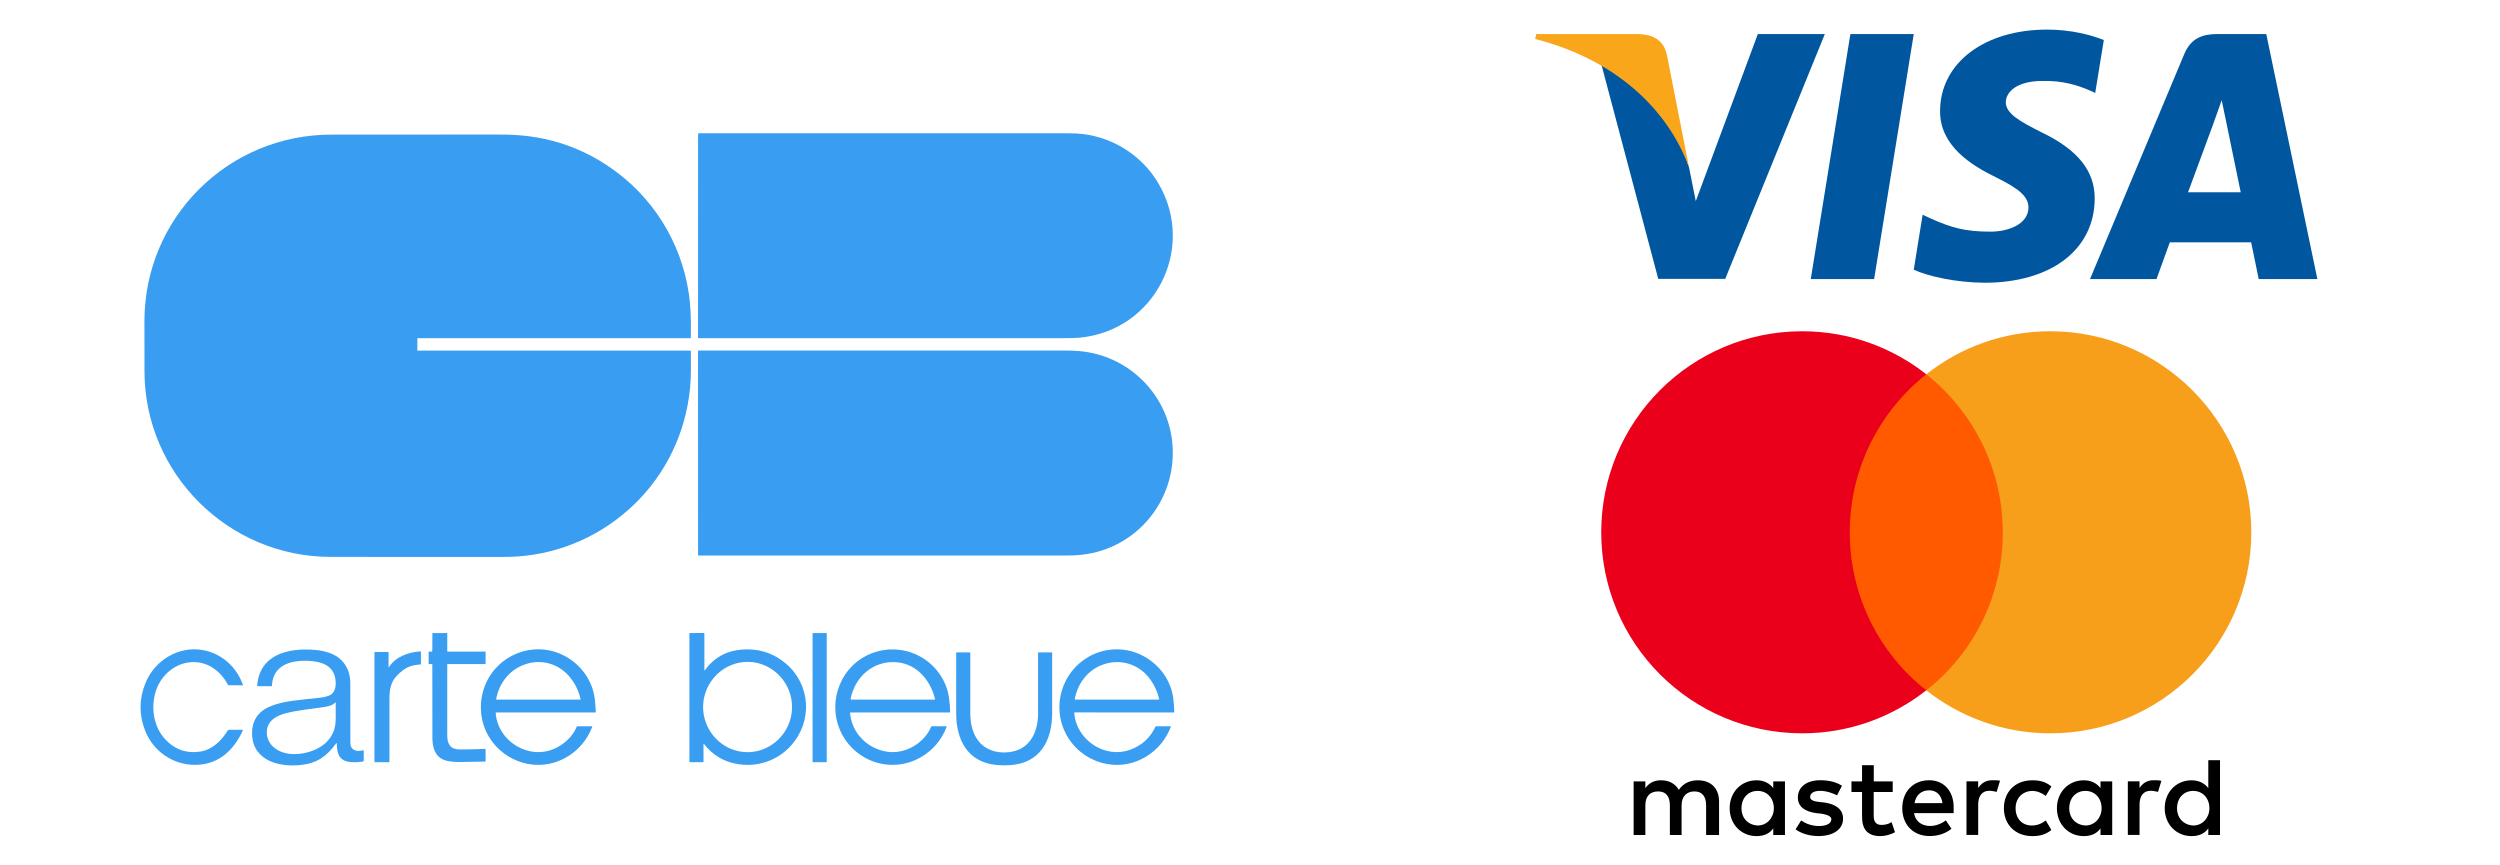 <?xml version="1.0" encoding="UTF-8" standalone="no"?>
<!DOCTYPE svg PUBLIC "-//W3C//DTD SVG 1.1//EN" "http://www.w3.org/Graphics/SVG/1.1/DTD/svg11.dtd">
<svg width="100%" height="100%" viewBox="0 0 1710 592" version="1.1" xmlns="http://www.w3.org/2000/svg" xmlns:xlink="http://www.w3.org/1999/xlink" xml:space="preserve" xmlns:serif="http://www.serif.com/" style="fill-rule:evenodd;clip-rule:evenodd;stroke-linejoin:round;stroke-miterlimit:2;">
    <g id="Mastercard-logo.svg" transform="matrix(0.445,0,0,0.445,1317.57,399.242)">
        <g transform="matrix(1,0,0,1,-499.6,-388)">
            <path id="XMLID_1775_" d="M181.1,774.3L181.1,722.8C181.1,703.1 169.1,690.2 148.5,690.2C138.2,690.2 127,693.6 119.3,704.8C113.3,695.4 104.7,690.2 91.8,690.2C83.2,690.2 74.6,692.8 67.8,702.2L67.8,691.9L49.8,691.9L49.8,774.3L67.8,774.3L67.8,728.8C67.8,714.2 75.5,707.3 87.5,707.3C99.5,707.3 105.5,715 105.5,728.8L105.5,774.3L123.5,774.3L123.5,728.8C123.5,714.2 132.1,707.3 143.2,707.3C155.2,707.3 161.2,715 161.2,728.8L161.2,774.3L181.1,774.3ZM448.1,691.9L418.9,691.9L418.9,667L400.9,667L400.9,691.9L384.6,691.9L384.6,708.2L400.9,708.2L400.9,746C400.9,764.9 408.6,776 429.2,776C436.9,776 445.5,773.4 451.5,770L446.3,754.5C441.1,757.9 435.1,758.8 430.8,758.8C422.2,758.8 418.8,753.6 418.8,745.1L418.8,708.2L448,708.2L448,691.9L448.1,691.9ZM600.9,690.1C590.6,690.1 583.7,695.3 579.4,702.1L579.4,691.8L561.4,691.8L561.4,774.2L579.4,774.2L579.4,727.8C579.4,714.1 585.4,706.3 596.6,706.3C600,706.3 604.3,707.2 607.8,708L613,690.8C609.4,690.1 604.3,690.1 600.9,690.1ZM370,698.7C361.4,692.7 349.4,690.1 336.5,690.1C315.9,690.1 302.2,700.4 302.2,716.7C302.2,730.4 312.5,738.2 330.5,740.7L339.1,741.6C348.5,743.3 353.7,745.9 353.7,750.2C353.7,756.2 346.8,760.5 334.8,760.5C322.8,760.5 313.3,756.2 307.3,751.9L298.7,765.6C308.1,772.5 321,775.9 333.9,775.9C357.9,775.9 371.7,764.7 371.7,749.3C371.7,734.7 360.5,727 343.4,724.4L334.8,723.5C327.1,722.6 321.1,720.9 321.1,715.8C321.1,709.8 327.1,706.4 336.6,706.4C346.9,706.4 357.2,710.7 362.4,713.3L370,698.7ZM848.9,690.1C838.6,690.1 831.7,695.3 827.4,702.1L827.4,691.8L809.4,691.8L809.4,774.2L827.4,774.2L827.4,727.8C827.4,714.1 833.4,706.3 844.6,706.3C848,706.3 852.3,707.2 855.8,708L861,691C857.5,690.1 852.4,690.1 848.9,690.1ZM618.9,733.1C618.9,758 636.1,776 662.7,776C674.7,776 683.3,773.4 691.9,766.6L683.3,752C676.4,757.2 669.6,759.7 661.8,759.7C647.2,759.7 636.9,749.4 636.9,733.1C636.9,717.6 647.2,707.3 661.8,706.5C669.5,706.5 676.4,709.1 683.3,714.2L691.9,699.6C683.3,692.7 674.7,690.2 662.7,690.2C636.1,690.1 618.9,708.2 618.9,733.1ZM785.4,774.3L785.4,691.9L767.4,691.9L767.4,702.2C761.4,694.5 752.8,690.2 741.6,690.2C718.4,690.2 700.4,708.2 700.4,733.1C700.4,758 718.4,776 741.6,776C753.6,776 762.2,771.7 767.4,764L767.4,774.3L785.4,774.3ZM719.3,733.1C719.3,718.5 728.7,706.5 744.2,706.5C758.8,706.5 769.1,717.7 769.1,733.1C769.1,747.7 758.8,759.7 744.2,759.7C728.8,758.8 719.3,747.6 719.3,733.1ZM503.9,690.1C479.9,690.1 462.7,707.3 462.7,733C462.7,758.8 479.9,775.9 504.8,775.9C516.8,775.9 528.8,772.5 538.3,764.7L529.7,751.8C522.8,757 514.2,760.4 505.7,760.4C494.5,760.4 483.4,755.2 480.8,740.7L541.7,740.7L541.7,733.8C542.5,707.3 527,690.1 503.9,690.1ZM503.9,705.6C515.1,705.6 522.8,712.5 524.5,725.3L481.6,725.3C483.3,714.2 491,705.6 503.9,705.6ZM951.1,774.3L951.1,659.3L933.1,659.3L933.1,702.2C927.1,694.5 918.5,690.2 907.3,690.2C884.1,690.2 866.1,708.2 866.1,733.1C866.1,758 884.1,776 907.3,776C919.3,776 927.9,771.7 933.1,764L933.1,774.3L951.1,774.3ZM885,733.1C885,718.5 894.4,706.5 909.9,706.5C924.5,706.5 934.8,717.7 934.8,733.1C934.8,747.7 924.5,759.7 909.9,759.7C894.4,758.8 885,747.6 885,733.1ZM282.4,774.3L282.4,691.9L264.4,691.9L264.4,702.2C258.4,694.5 249.8,690.2 238.6,690.2C215.4,690.2 197.4,708.2 197.4,733.1C197.4,758 215.4,776 238.6,776C250.6,776 259.2,771.7 264.4,764L264.4,774.3L282.4,774.3ZM215.5,733.1C215.5,718.5 224.9,706.5 240.4,706.5C255,706.5 265.3,717.7 265.3,733.1C265.3,747.7 255,759.7 240.4,759.7C224.9,758.8 215.5,747.6 215.5,733.1Z" style="fill-rule:nonzero;"/>
            <g>
                <rect id="rect19" x="364" y="66.1" width="270.4" height="485.8" style="fill:rgb(255,90,0);"/>
                <path id="XMLID_330_" d="M382,309C382,210.3 428.4,122.7 499.6,66.1C447.2,24.9 381.1,0 309,0C138.2,0 0,138.2 0,309C0,479.8 138.2,618 309,618C381.1,618 447.2,593.1 499.6,551.9C428.3,496.1 382,407.7 382,309Z" style="fill:rgb(235,0,27);fill-rule:nonzero;"/>
                <path id="path22" d="M999.2,309C999.2,479.8 861,618 690.2,618C618.1,618 552,593.1 499.6,551.9C571.7,495.2 617.2,407.7 617.2,309C617.2,210.3 570.8,122.7 499.6,66.1C551.9,24.9 618,0 690.1,0C861,0 999.2,139.1 999.2,309Z" style="fill:rgb(247,158,27);fill-rule:nonzero;"/>
            </g>
        </g>
    </g>
    <g id="Visa_Inc._logo.svg" transform="matrix(0.535,0,0,0.535,1317.57,106.822)">
        <g transform="matrix(1,0,0,1,-500.023,-161.827)">
            <clipPath id="_clip1">
                <rect x="0" y="0" width="1000.05" height="323.653"/>
            </clipPath>
            <g clip-path="url(#_clip1)">
                <g id="g4158" transform="matrix(4.43,0,0,4.43,-81.166,-105.048)">
                    <path id="polygon9" d="M116.145,95.719L97.858,95.719L109.296,24.995L127.582,24.995L116.145,95.719Z" style="fill:rgb(0,87,159);fill-rule:nonzero;"/>
                    <path id="path11" d="M182.437,26.724C178.83,25.293 173.109,23.713 166.035,23.713C147.976,23.713 135.259,33.343 135.181,47.111C135.031,57.269 144.286,62.911 151.208,66.298C158.283,69.759 160.688,72.018 160.688,75.103C160.616,79.841 154.971,82.025 149.706,82.025C142.405,82.025 138.493,80.899 132.548,78.263L130.14,77.133L127.581,93.009C131.87,94.963 139.772,96.697 147.976,96.773C167.164,96.773 179.656,87.292 179.804,72.62C179.877,64.569 174.99,58.4 164.454,53.359C158.058,50.123 154.141,47.941 154.141,44.63C154.216,41.62 157.454,38.537 164.674,38.537C170.619,38.386 174.987,39.815 178.296,41.245L179.95,41.996L182.437,26.724Z" style="fill:rgb(0,87,159);fill-rule:nonzero;"/>
                    <path id="path13" d="M206.742,70.664C208.248,66.601 214.043,50.876 214.043,50.876C213.967,51.027 215.546,46.738 216.449,44.105L217.727,50.199C217.727,50.199 221.19,67.128 221.942,70.664L206.742,70.664ZM229.315,24.995L215.17,24.995C210.808,24.995 207.494,26.273 205.612,30.863L178.449,95.718L197.637,95.718C197.637,95.718 200.796,86.989 201.475,85.109L224.954,85.109C225.479,87.592 227.136,95.718 227.136,95.718L244.068,95.718L229.315,24.995Z" style="fill:rgb(0,87,159);fill-rule:nonzero;"/>
                    <path id="path15" d="M82.584,24.995L64.675,73.222L62.718,63.441C59.407,52.155 49.023,39.893 37.435,33.796L53.839,95.644L73.177,95.644L101.921,24.995L82.584,24.995Z" style="fill:rgb(0,87,159);fill-rule:nonzero;"/>
                    <path id="path17" d="M48.045,24.995L18.623,24.995L18.322,26.424C41.273,32.293 56.473,46.44 62.718,63.444L56.322,30.94C55.269,26.423 52.033,25.144 48.045,24.995Z" style="fill:rgb(250,166,26);fill-rule:nonzero;"/>
                </g>
            </g>
        </g>
    </g>
    <g id="Logo_GIE_Carte_Bleue_1967.svg" transform="matrix(0.592,0,0,0.592,448.195,296)">
        <g transform="matrix(1,0,0,1,-724,-724)">
            <path d="M1305.63,436.34C1349.27,511.4 1301.16,605.99 1214.23,614.17C1210.23,614.55 1203.57,614.74 1194.25,614.74C1056.96,614.76 916.867,614.763 773.98,614.75C773.673,614.75 773.42,614.497 773.42,614.19L773.48,379.05C773.48,378.33 773.84,377.97 774.56,377.97C913.167,378.03 1054.46,378.023 1198.44,377.95C1206.75,377.95 1213.34,378.253 1218.21,378.86C1254.72,383.4 1287.29,404.79 1305.63,436.34Z" style="fill:rgb(57,158,242);fill-rule:nonzero;"/>
            <path d="M449.12,615.07L449.11,628.69C449.11,628.937 449.233,629.06 449.48,629.06L764.44,629.06C764.913,629.06 765.15,629.297 765.15,629.77C765.22,643.61 765.55,658.8 764.21,672.45C759.24,723.32 736.87,770.98 699.59,806.88C662.85,842.26 615.45,863.47 564.73,866.96C559.45,867.327 553.003,867.507 545.39,867.5C478.703,867.467 413.217,867.443 348.93,867.43C231.15,867.41 134.2,771.71 133.86,653.52C133.8,634.3 133.777,614.797 133.79,595.01C133.85,475.46 230.53,379.43 350.07,379.53C412.583,379.59 476.357,379.563 541.39,379.45C549.343,379.437 555.873,379.573 560.98,379.86C609.2,382.54 651.827,399.4 688.86,430.44C734.3,468.52 762.05,524.76 764.82,584.18C765.233,593.007 765.33,602.993 765.11,614.14C765.103,614.547 764.897,614.75 764.49,614.75L449.44,614.75C449.227,614.75 449.12,614.857 449.12,615.07Z" style="fill:rgb(57,158,242);fill-rule:nonzero;"/>
            <path d="M1217.65,864.89C1211.26,865.65 1204.17,865.9 1197.52,865.9C1059.97,865.913 918.75,865.913 773.87,865.9C773.651,865.9 773.47,865.719 773.47,865.5L773.41,629.74C773.41,629.345 773.735,629.02 774.13,629.02C912.897,629.107 1052.6,629.09 1193.25,628.97C1201.5,628.963 1208.22,629.173 1213.42,629.6C1271.13,634.35 1317.48,680.31 1321.66,738.57C1326.17,801.59 1280.97,857.35 1217.65,864.89Z" style="fill:rgb(57,158,242);fill-rule:nonzero;"/>
            <g>
                <path d="M484.27,976.83L527.58,976.83C527.794,976.83 527.97,977.002 527.97,977.21L527.98,990.78C527.98,991.127 527.81,991.3 527.47,991.3L484.04,991.29C483.793,991.29 483.67,991.417 483.67,991.67L483.67,1073.73C483.67,1083.84 487.38,1089.93 498.18,1089.92C507.9,1089.91 517.653,1089.7 527.44,1089.28C527.8,1089.26 527.98,1089.43 527.98,1089.79L527.98,1103.29C527.98,1103.72 527.763,1103.94 527.33,1103.95C517.103,1104.08 507.243,1104.24 497.75,1104.43C493.243,1104.52 488.743,1104.12 484.25,1103.23C470.08,1100.42 466.5,1088.93 466.5,1075.97C466.513,1048.62 466.49,1020.63 466.43,992.01C466.43,991.537 466.193,991.3 465.72,991.3L462.73,991.29C462.35,991.29 462.16,991.1 462.16,990.72L462.18,977.43C462.18,976.997 462.393,976.787 462.82,976.8L465.75,976.86L465.76,976.86C466.095,976.86 466.37,976.585 466.37,976.25L466.51,955.89C466.51,955.649 466.709,955.45 466.95,955.45L483.17,955.4L483.18,955.4C483.465,955.4 483.7,955.635 483.7,955.92L483.66,976.22C483.66,976.627 483.863,976.83 484.27,976.83Z" style="fill:rgb(57,158,242);fill-rule:nonzero;"/>
                <path d="M781.31,998.47C792.917,982.19 809.46,974.13 830.94,974.29C847.533,974.417 862.227,979.913 875.02,990.78C903.89,1015.3 905.86,1057.86 880.74,1085.6C865.54,1102.38 843.34,1110.27 820.69,1107.03C803.843,1104.62 790.337,1096.74 780.17,1083.38C780.148,1083.35 780.118,1083.32 780.083,1083.31C779.965,1083.25 779.818,1083.3 779.757,1083.42C779.74,1083.46 779.731,1083.49 779.73,1083.53L779.77,1104.2C779.77,1104.46 779.558,1104.67 779.3,1104.67L764.19,1104.69C763.697,1104.69 763.45,1104.44 763.45,1103.94L763.47,955.98C763.47,955.607 763.653,955.42 764.02,955.42L780.08,955.4C780.527,955.4 780.75,955.627 780.75,956.08L780.76,998.29C780.76,998.923 780.943,998.983 781.31,998.47ZM829.577,1093.06C857.763,1093.65 881.449,1070.59 882.049,1041.98C882.648,1013.36 859.948,989.332 831.763,988.741C803.577,988.151 779.891,1011.21 779.291,1039.82C778.692,1068.44 801.392,1092.47 829.577,1093.06Z" style="fill:rgb(57,158,242);fill-rule:nonzero;"/>
                <path d="M922.13,955.79L922.13,1104.31C922.13,1104.51 921.964,1104.68 921.76,1104.68L906.14,1104.68C905.936,1104.68 905.77,1104.51 905.77,1104.31L905.77,955.79C905.77,955.586 905.936,955.42 906.14,955.42L921.76,955.42C921.964,955.42 922.13,955.586 922.13,955.79Z" style="fill:rgb(57,158,242);"/>
                <path d="M247.31,1067.18C247.422,1067.18 247.515,1067.27 247.52,1067.38C247.54,1067.66 247.49,1067.93 247.37,1068.19C236.81,1091.18 219.14,1107.58 192.46,1107.72C166.48,1107.85 144.01,1091.86 134.72,1068.51C127.46,1050.24 127.49,1031.94 134.81,1013.62C145.38,987.16 173.1,969.86 201.72,975.16C223.28,979.16 240.43,994.8 247.69,1015.48C247.699,1015.51 247.703,1015.53 247.703,1015.56C247.703,1015.7 247.595,1015.81 247.46,1015.81L231.23,1015.78C230.837,1015.78 230.547,1015.61 230.36,1015.26C222.62,1000.77 209.2,989.78 192.56,989.03C170.48,988.05 151.93,1004.06 146.27,1024.73C141.33,1042.75 144.63,1063.49 157.19,1077.49C168.25,1089.83 181.933,1094.79 198.24,1092.38C212.23,1090.3 222.6,1079.94 230.13,1067.93C230.405,1067.49 230.888,1067.23 231.41,1067.22L247.31,1067.18Z" style="fill:rgb(57,158,242);fill-rule:nonzero;"/>
                <path d="M540.16,1047.15C539.767,1047.15 539.583,1047.34 539.61,1047.73C541.01,1067.05 554.16,1083.21 572.13,1089.9C590.27,1096.64 608.71,1092.05 622.81,1078.75C627.317,1074.5 630.75,1069.57 633.11,1063.96C633.327,1063.45 633.832,1063.11 634.39,1063.11L650.55,1063.1C651.17,1063.1 651.367,1063.39 651.14,1063.97C644.833,1080.06 634.13,1092.15 619.03,1100.22C588.36,1116.61 550.44,1105.25 532.39,1076.21C521.2,1058.22 519.58,1035.79 527.22,1016.26C541.08,980.8 582.4,964.06 616.92,980.63C637.07,990.3 651.52,1009.46 654.19,1031.98C654.763,1036.83 655.12,1041.7 655.26,1046.61L655.26,1046.63C655.26,1046.93 655.017,1047.17 654.72,1047.17L540.16,1047.15ZM574.17,991.39C556.06,997.39 543.5,1013.02 540.18,1031.83C540.176,1031.85 540.174,1031.88 540.174,1031.9C540.174,1032.13 540.366,1032.33 540.6,1032.33L637.47,1032.33C637.73,1032.33 637.83,1032.2 637.77,1031.94C635.37,1021.57 630.877,1012.63 624.29,1005.12C611.6,990.65 592.4,985.35 574.17,991.39Z" style="fill:rgb(57,158,242);fill-rule:nonzero;"/>
                <path d="M949.93,1047.15C949.29,1047.15 949.007,1047.47 949.08,1048.1C949.7,1053.37 950.823,1058.01 952.45,1062.04C960.37,1081.63 981.48,1094.73 1002.47,1092.81C1019.24,1091.27 1036.09,1079.79 1042.75,1063.67C1042.88,1063.33 1043.21,1063.11 1043.57,1063.11L1060.26,1063.12C1060.52,1063.12 1060.73,1063.33 1060.73,1063.59C1060.73,1063.65 1060.72,1063.71 1060.7,1063.76C1054.66,1079.43 1044.4,1091.32 1029.91,1099.45C1008.32,1111.56 981.66,1110.26 961.11,1096.25C932.81,1076.95 923.89,1039.69 939.9,1009.32C957.86,975.24 1000.68,964.34 1032.92,984.22C1048.99,994.12 1060.64,1010.92 1063.39,1030.03C1064.18,1035.52 1064.62,1041.06 1064.71,1046.65C1064.72,1046.99 1064.55,1047.16 1064.2,1047.16L949.93,1047.15ZM949.69,1031.7C949.61,1032.12 949.783,1032.33 950.21,1032.33L1046.97,1032.33C1047.24,1032.33 1047.34,1032.2 1047.28,1031.93C1042.3,1010.4 1026.43,991.22 1003.19,989.18C976.18,986.8 954.58,1005.85 949.69,1031.7Z" style="fill:rgb(57,158,242);fill-rule:nonzero;"/>
                <path d="M1208.47,1047.14C1208.2,1047.14 1208.07,1047.28 1208.09,1047.55C1210.24,1078.61 1243.15,1101.03 1272.72,1090.25C1286.21,1085.33 1295.93,1076.48 1301.86,1063.69C1302.04,1063.3 1302.35,1063.1 1302.79,1063.1L1319.25,1063.12C1319.28,1063.12 1319.31,1063.12 1319.34,1063.13C1319.6,1063.18 1319.78,1063.44 1319.73,1063.71C1319.73,1063.74 1319.72,1063.76 1319.71,1063.79C1314.14,1078.18 1304.93,1089.44 1292.08,1097.58C1258.87,1118.6 1215.97,1105.64 1198.27,1071.54C1181.81,1039.81 1193.94,1000.39 1224.69,982.83C1241.79,973.06 1263.05,971.45 1281.5,978.94C1302.96,987.64 1319.28,1007.13 1322.44,1030.3C1323.14,1035.48 1323.56,1041 1323.7,1046.86L1323.7,1046.87C1323.7,1047.04 1323.56,1047.18 1323.39,1047.18L1208.47,1047.14ZM1294.91,1007.65C1281.46,990.04 1258.86,984.32 1238.63,992.89C1222.54,999.71 1211.68,1014.78 1208.67,1031.93C1208.67,1031.95 1208.66,1031.97 1208.66,1031.99C1208.66,1032.17 1208.82,1032.33 1209,1032.33L1305.97,1032.33C1306.23,1032.33 1306.33,1032.2 1306.27,1031.94C1304.24,1023 1300.45,1014.9 1294.91,1007.65Z" style="fill:rgb(57,158,242);fill-rule:nonzero;"/>
                <path d="M355.26,1082.9C344.62,1097.67 333.27,1105.83 315.04,1107.81C303.533,1109.06 293.167,1108.23 283.94,1105.32C271.44,1101.38 261.2,1092.42 258.88,1079.04C255.96,1062.29 261.62,1047.78 278.01,1040.64C285.67,1037.3 294.907,1034.95 305.72,1033.6C315.527,1032.37 325.547,1031.25 335.78,1030.26C339.34,1029.91 342.72,1029.21 345.92,1028.15C354.65,1025.26 355.6,1016.3 354.35,1008.25C352.02,993.33 339.12,988.74 325.99,987.73C305.47,986.15 282.22,990.89 281.08,1016.35C281.067,1016.7 280.887,1016.87 280.54,1016.87L264.696,1016.87C264.339,1016.86 264.056,1016.56 264.068,1016.21C264.069,1016.2 264.069,1016.19 264.07,1016.18C266.85,979.22 301.59,972.25 331.55,974.96C342.23,975.92 353.88,979.25 361.36,986.75C368.167,993.59 371.6,1002.46 371.66,1013.37C371.787,1036.24 371.81,1059.2 371.73,1082.24C371.7,1091.02 379.33,1092.96 386.36,1090.88C386.913,1090.72 387.19,1090.93 387.19,1091.5L387.2,1103.03C387.2,1103.41 386.925,1103.73 386.55,1103.8C381.637,1104.69 376.693,1104.9 371.72,1104.44C358.64,1103.24 356.07,1094.39 356.12,1083.18L356.12,1083.16C356.12,1082.9 355.908,1082.69 355.65,1082.69C355.494,1082.69 355.347,1082.77 355.26,1082.9ZM353.75,1036.05C350.95,1039.4 344.33,1040.49 340.06,1041.13C325.53,1043.28 310.77,1044.54 296.92,1048.14C289.77,1049.99 281.68,1053.67 277.82,1060.08C273.88,1066.62 274.47,1075.6 278.42,1081.84C284.75,1091.83 297.18,1095.88 308.99,1095.28C327.57,1094.33 347.31,1085.59 353.14,1066.71C354.36,1062.74 354.913,1057.78 354.8,1051.82C354.707,1046.67 354.693,1041.54 354.76,1036.43C354.773,1035.36 354.437,1035.23 353.75,1036.05Z" style="fill:rgb(57,158,242);fill-rule:nonzero;"/>
                <path d="M416.39,994.7C424.01,982.81 438.54,977.53 452.62,976.61C453.067,976.583 453.29,976.793 453.29,977.24L453.29,991.24C453.291,991.443 453.132,991.614 452.93,991.63C445.49,992.22 438.96,993.65 432.96,998.06C430.14,1000.13 427.58,1002.39 425.28,1004.84C418.26,1012.29 416.87,1021.38 416.88,1031.37C416.913,1055.6 416.917,1079.84 416.89,1104.11C416.89,1104.5 416.697,1104.69 416.31,1104.68L400,1104.68C399.707,1104.68 399.56,1104.54 399.56,1104.25L399.56,978C399.56,977.616 399.871,977.3 400.25,977.3L415.22,977.31C415.582,977.31 415.88,977.608 415.88,977.97L415.86,994.54C415.86,995.2 416.037,995.253 416.39,994.7Z" style="fill:rgb(57,158,242);fill-rule:nonzero;"/>
                <path d="M1118.47,1107.89C1084.85,1104.75 1071.72,1078.8 1071.68,1048.26C1071.65,1026.77 1071.67,1003.45 1071.72,978.31C1071.72,977.937 1071.91,977.75 1072.28,977.75L1087.47,977.76C1087.82,977.76 1088,977.94 1088,978.3C1088,1001.43 1088,1024.57 1087.99,1047.72C1087.99,1060 1090.59,1072.41 1098.58,1081.53C1108.14,1092.45 1123.55,1095.37 1137.41,1092.24C1158.28,1087.54 1166.24,1068.19 1166.29,1048.74C1166.34,1026.44 1166.35,1002.93 1166.32,978.22C1166.32,977.968 1166.53,977.76 1166.78,977.76L1182.02,977.75C1182.34,977.75 1182.6,978.007 1182.6,978.32C1182.6,1001.15 1182.6,1024.31 1182.59,1047.81C1182.58,1079.45 1168.91,1105.86 1133.71,1108.07C1128.44,1108.4 1123.36,1108.34 1118.47,1107.89Z" style="fill:rgb(57,158,242);fill-rule:nonzero;"/>
            </g>
        </g>
    </g>
</svg>
